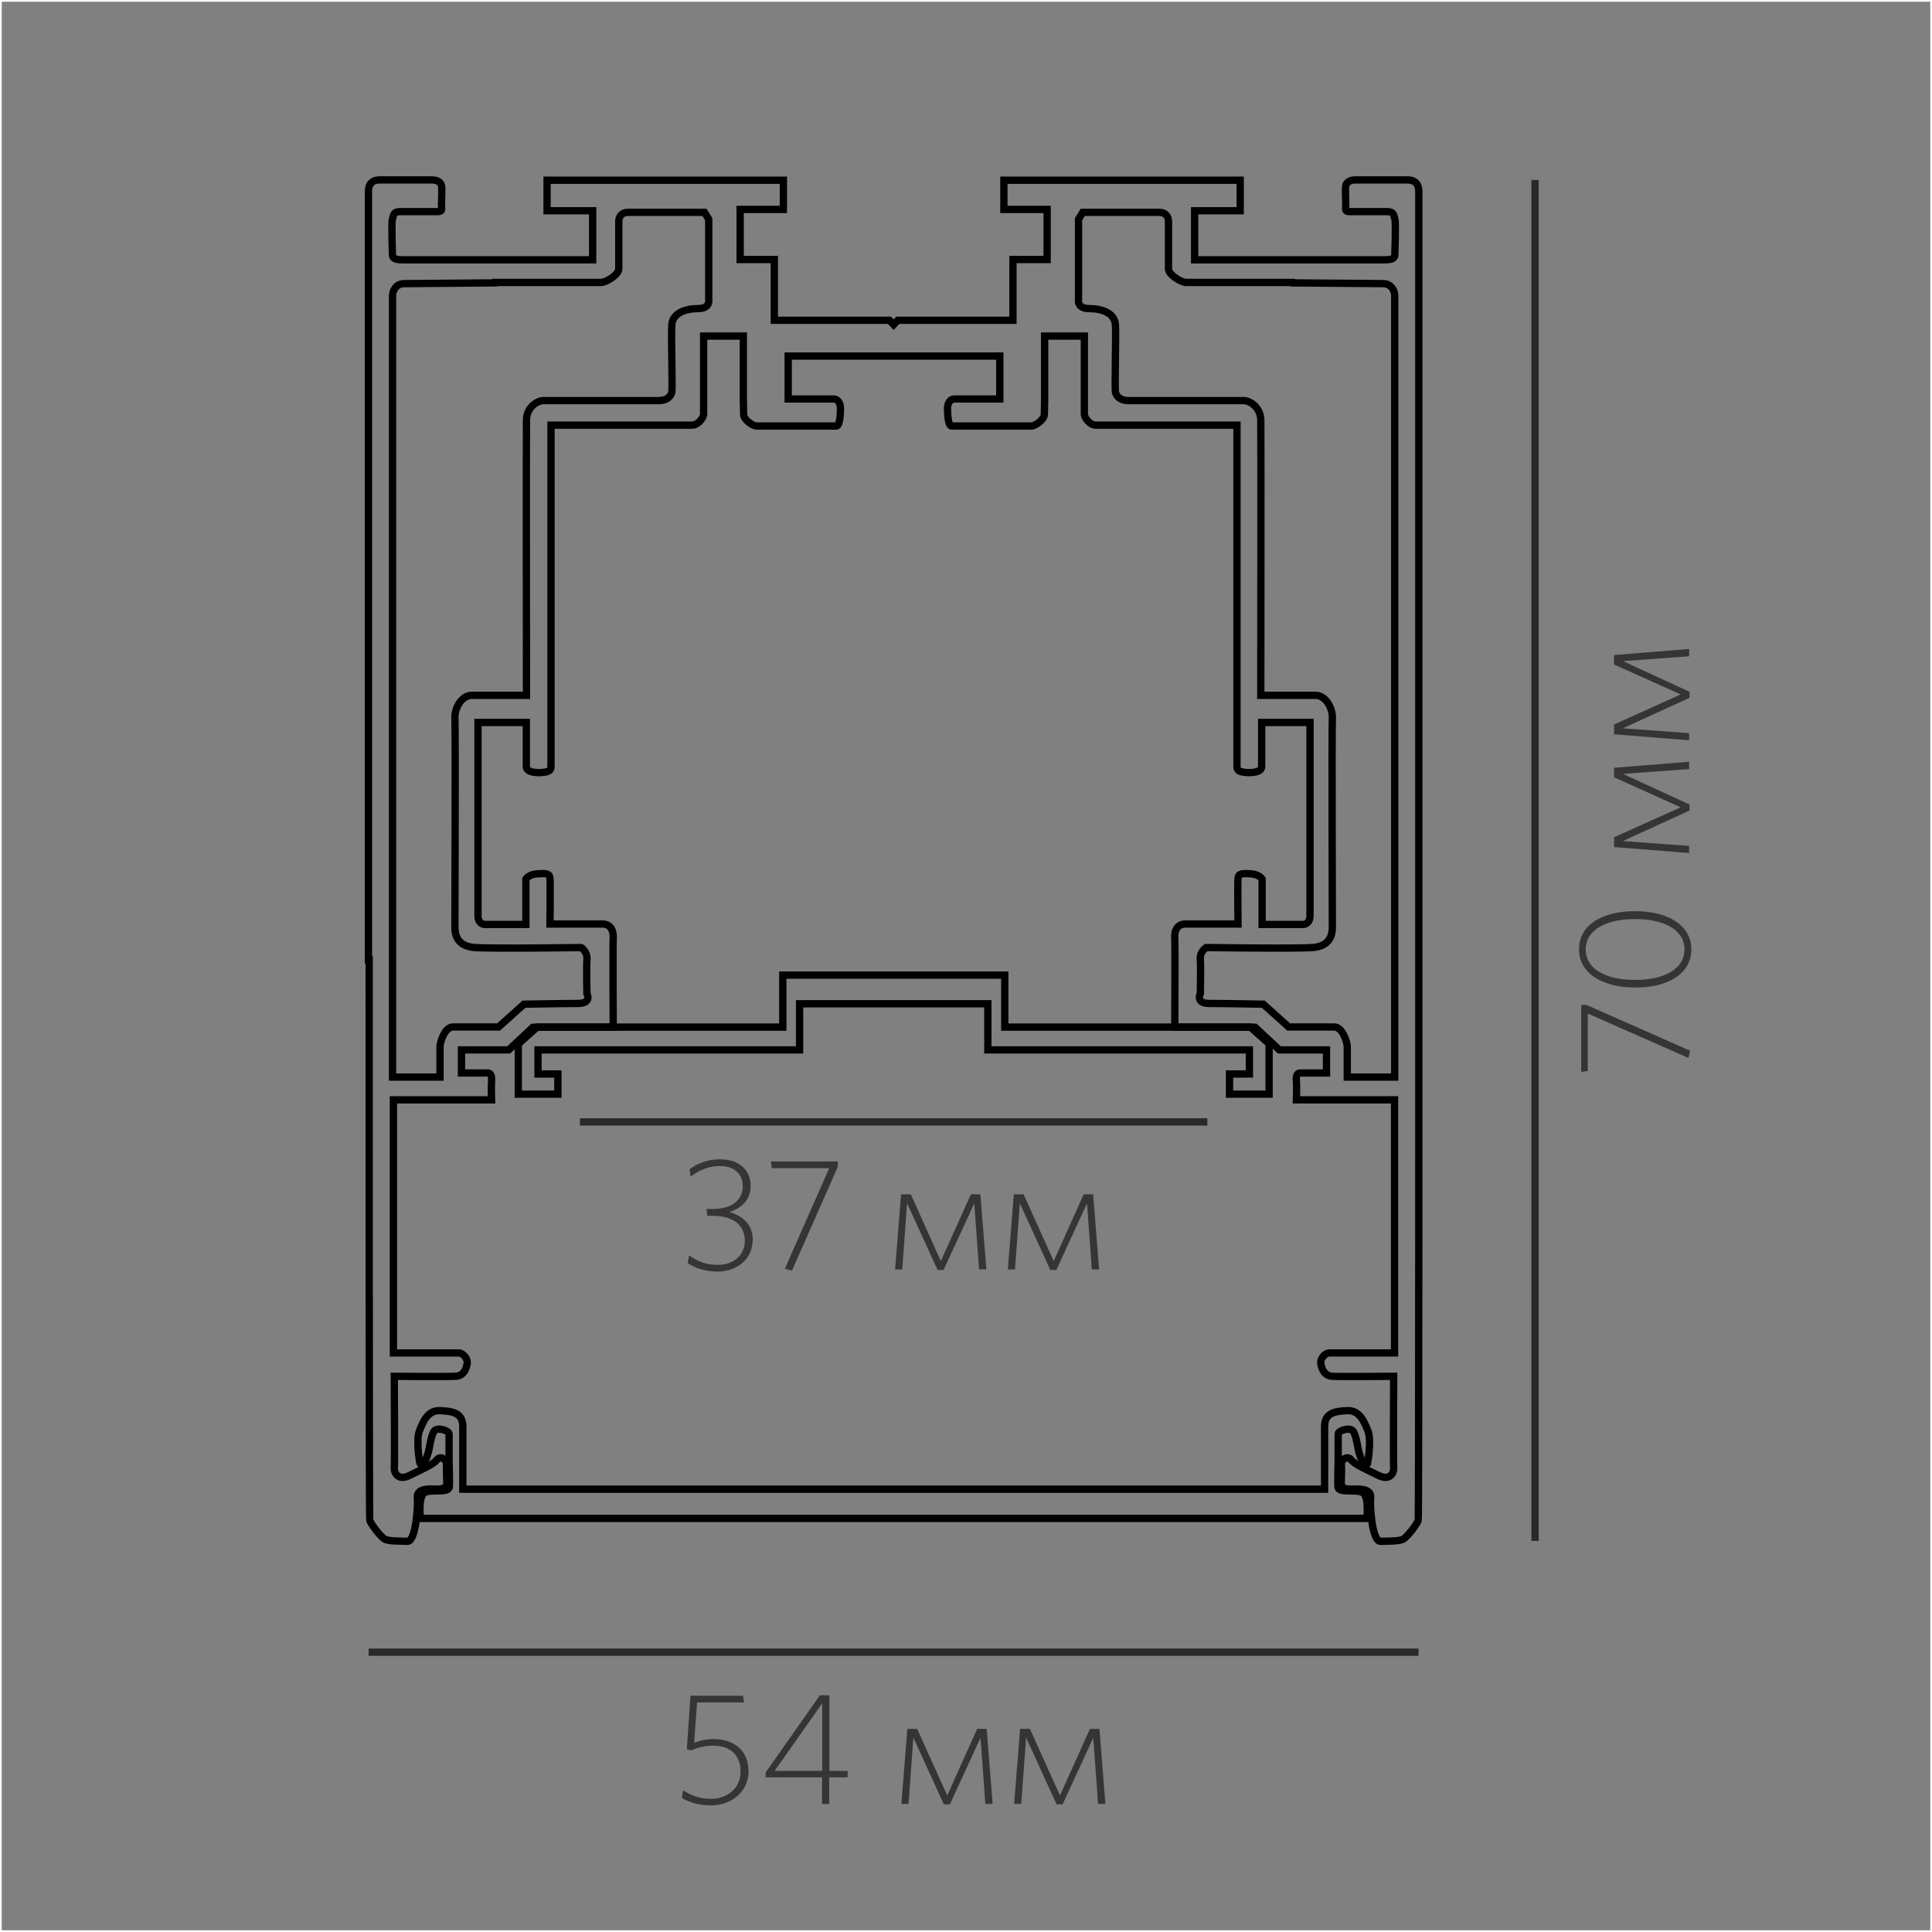 <?xml version="1.0" encoding="UTF-8"?>
<!DOCTYPE svg PUBLIC "-//W3C//DTD SVG 1.1//EN" "http://www.w3.org/Graphics/SVG/1.1/DTD/svg11.dtd">
<!-- Creator: CorelDRAW X6 -->
<svg xmlns="http://www.w3.org/2000/svg" xml:space="preserve" width="132.292mm" height="132.292mm" version="1.1" style="shape-rendering:geometricPrecision; text-rendering:geometricPrecision; image-rendering:optimizeQuality; fill-rule:evenodd; clip-rule:evenodd"
viewBox="0 0 13229 13229"
 xmlns:xlink="http://www.w3.org/1999/xlink">
 <rect x="0" y="0" width="13229" height="13229" fill="#808080" stroke="none"/>
 <defs>
  <style type="text/css">
   <![CDATA[
    .str0 {stroke:#FEFEFE;stroke-width:23.81}
    .str2 {stroke:black;stroke-width:50}
    .str1 {stroke:#292929;stroke-width:50}
    .fil0 {fill:none}
    .fil1 {fill:none;fill-rule:nonzero}
    .fil2 {fill:#373435;fill-rule:nonzero}
   ]]>
  </style>
 </defs>
 <g id="Слой_x0020_1">
  <rect class="fil0 str0" width="13229" height="13229"/>
  <line class="fil1 str1" x1="10511" y1="10551" x2="10511" y2= "1232" />
  <path class="fil1 str2" d="M9365 10013c0,0 28,-153 1,-218 -27,-65 -58,-140 -142,-136 -85,4 -154,16 -154,109 0,93 0,429 0,429 -1967,0 -3934,0 -5901,0 0,0 0,-336 0,-429 0,-93 -69,-105 -154,-109 -85,-4 -116,71 -142,136 -27,65 1,218 1,218 19,62 52,-47 59,-69 7,-22 18,-116 40,-145 22,-29 102,-4 102,20 0,25 0,151 0,178 0,27 4,133 2,182 -2,49 -117,16 -167,40 -50,24 -31,178 -31,178 2160,0 4320,0 6480,0 0,0 19,-154 -31,-178 -50,-24 -165,9 -167,-40 -2,-49 2,-156 2,-182 0,-27 0,-154 0,-178 0,-24 80,-49 102,-20 22,29 33,122 40,145 7,22 40,131 59,69z"/>
  <path class="fil1 str2" d="M8690 7148l0 344 -271 0 0 -138 136 0 0 -165 -1791 0 0 -316c-429,0 -859,0 -1289,0l0 316 -1791 0 0 165 136 0 0 138 -271 0 0 -344 129 -115 1682 0 0 -356c507,0 1013,0 1520,0l0 356 1682 0 129 115z"/>
  <path class="fil1 str2" d="M3390 1934c202,0 690,0 725,0 36,0 122,-53 122,-93 0,-40 0,-298 0,-327 0,-29 20,-60 62,-60 42,0 525,0 525,0l29 47 0 550c0,0 13,62 -73,62 -87,0 -176,31 -180,113 -5,82 6,438 0,461 -6,23 -29,56 -89,56 -60,0 -750,0 -790,0 -40,0 -114,44 -116,131 -2,87 0,1887 0,1887 0,0 -303,0 -374,0 -71,0 -120,89 -116,160 4,71 0,1375 0,1429 0,53 18,129 134,138 116,9 730,0 730,0 0,0 44,27 40,80 -4,53 0,236 0,236 0,0 36,67 -62,67 -98,0 -369,5 -369,5l-174 156c0,0 -254,0 -312,0 -58,0 -89,107 -89,134 0,27 0,209 0,209l-325 0c0,0 0,-5320 0,-5351 0,-31 22,-82 80,-82 58,0 621,-5 621,-5zm5458 0c-202,0 -690,0 -725,0 -36,0 -122,-53 -122,-93 0,-40 0,-298 0,-327 0,-29 -20,-60 -62,-60 -42,0 -525,0 -525,0l-29 47 0 550c0,0 -13,62 73,62 87,0 176,31 180,113 4,82 -6,438 0,461 6,23 29,56 89,56 60,0 750,0 790,0 40,0 113,44 116,131 2,87 0,1887 0,1887 0,0 303,0 374,0 71,0 120,89 116,160 -4,71 0,1375 0,1429 0,53 -18,129 -134,138 -116,9 -730,0 -730,0 0,0 -44,27 -40,80 4,53 0,236 0,236 0,0 -36,67 62,67 98,0 369,5 369,5l174 156c0,0 254,0 312,0 58,0 89,107 89,134 0,27 0,209 0,209l325 0c0,0 0,-5320 0,-5351 0,-31 -22,-82 -80,-82 -58,0 -621,-5 -621,-5zm-6325 4639c0,0 0,-5227 0,-5265 0,-38 18,-76 76,-76 58,0 316,0 358,0 42,0 61,19 66,38 5,19 0,98 0,131 0,33 10,48 -28,48 -38,0 -212,0 -256,0 -45,0 -44,23 -52,52 -8,28 0,218 0,238 0,20 1,40 69,40 67,0 1302,0 1302,0l0 -336 -312 0 0 -209 1618 0 0 200 -296 0 0 343 234 0 0 416 788 0 29 30 29 -30 788 0 0 -416 234 0 0 -343 -296 0 0 -200 1618 0 0 209 -312 0 0 336c0,0 1235,0 1302,0 67,0 69,-20 69,-40 0,-20 8,-210 0,-238 -8,-28 -7,-52 -52,-52 -44,0 -218,0 -256,0 -38,0 -28,-15 -28,-48 0,-33 -5,-112 0,-131 5,-19 24,-38 66,-38 42,0 300,0 358,0 58,0 76,38 76,76 0,38 0,5265 0,5265 0,0 1,3816 -4,3837 -5,21 -75,117 -107,131 -32,13 -88,11 -150,13 -61,3 -75,-254 -69,-299 5,-45 -37,-61 -107,-59 -69,3 -91,-8 -93,-29 -3,-21 3,-104 0,-139 -3,-35 43,-64 67,-32 24,32 107,67 187,107 80,40 107,-21 104,-51 -3,-29 0,-628 0,-628 0,0 -360,3 -419,0 -59,-3 -75,-56 -80,-88 -5,-32 27,-72 59,-72 32,0 446,0 446,0l0 -1733 -672 0c0,0 3,-96 0,-123 -3,-27 -3,-61 27,-61 29,0 179,0 179,0l0 -158 -323 0 -166 -155 -31 0 -1 -1 -518 0c0,-20 3,-571 0,-605 -3,-35 3,-101 75,-101 72,0 358,0 358,0 0,0 -3,-278 0,-312 3,-35 27,-35 85,-32 59,3 80,35 80,35l0 312c0,0 270,0 283,0 13,0 45,-13 45,-56 0,-43 0,-1327 0,-1327l-331 0c0,0 0,256 0,302 0,45 -85,43 -112,40 -27,-3 -57,-8 -57,-37 0,-29 0,-2341 0,-2341 0,0 -924,0 -966,0 -43,0 -79,-52 -79,-75 0,-23 0,-535 0,-535l-272 0 0 436c0,0 -1,69 -2,102 -1,33 -61,78 -89,78 -28,0 -521,0 -546,0 -25,0 -28,-88 -28,-122 0,-33 18,-63 45,-63 27,0 313,0 313,0l0 -294c-483,0 -966,0 -1449,0l0 294c0,0 286,0 313,0 27,0 45,30 45,63 0,33 -3,122 -28,122 -25,0 -517,0 -546,0 -28,0 -89,-45 -89,-78 -1,-33 -2,-102 -2,-102l0 -436 -272 0c0,0 0,512 0,535 0,23 -37,75 -79,75 -43,0 -966,0 -966,0 0,0 0,2312 0,2341 0,29 -31,35 -57,37 -27,3 -112,5 -112,-40 0,-45 0,-302 0,-302l-331 0c0,0 0,1284 0,1327 0,43 32,56 45,56 13,0 283,0 283,0l0 -312c0,0 21,-32 80,-35 59,-3 83,-3 85,32 3,35 0,312 0,312 0,0 286,0 358,0 72,0 77,67 75,101 -3,34 0,585 0,605l-518 0 -1 1 -31 0 -166 155 -323 0 0 158c0,0 150,0 179,0 29,0 29,35 27,61 -3,27 0,123 0,123l-672 0 0 1733c0,0 414,0 446,0 32,0 64,40 59,72 -5,32 -21,85 -80,88 -59,3 -419,0 -419,0 0,0 3,598 0,628 -3,29 24,91 104,51 80,-40 163,-75 187,-107 24,-32 69,-3 67,32 -3,35 3,117 0,139 -3,21 -24,32 -93,29 -69,-3 -112,13 -107,59 5,45 -8,302 -69,299 -61,-3 -117,0 -150,-13 -32,-13 -101,-110 -107,-131 -5,-21 -4,-3837 -4,-3837z"/>
  <line class="fil1 str1" x1="2524" y1="11313" x2="9713" y2= "11313" />
  <line class="fil1 str1" x1="3971" y1="7682" x2="8267" y2= "7682" />
  <path class="fil2" d="M5125 12127c0,-136 -93,-219 -240,-219 -57,0 -97,12 -132,25l20 -276 322 0 -8 -46 -359 0 -25 366 30 8c40,-16 84,-32 151,-32 119,0 187,68 187,175 0,124 -97,189 -202,189 -80,0 -135,-23 -192,-58l-8 52c50,30 114,51 198,51 140,0 259,-92 259,-237z"/>
  <path id="1" class="fil2" d="M5804 12170l0 -44 -125 0 0 -518 -65 0 -371 528 0 34 386 0 0 182 49 0 0 -182 125 0zm-174 -44l-326 0 326 -463 0 463z"/>
  <polygon id="2" class="fil2" points="6797,12352 6756,11838 6691,11838 6486,12294 6280,11838 6213,11838 6172,12352 6221,12352 6254,11898 6463,12355 6504,12355 6714,11899 6747,12352 "/>
  <polygon id="3" class="fil2" points="7569,12352 7528,11838 7463,11838 7258,12294 7052,11838 6985,11838 6944,12352 6993,12352 7026,11898 7235,12355 7276,12355 7486,11899 7519,12352 "/>
  <polygon class="fil2" points="10863,6881 10827,6881 10827,7340 10872,7333 10872,6940 11561,7244 11573,7195 "/>
  <path id="1" class="fil2" d="M11195 6239c-226,0 -383,96 -383,261 0,165 160,262 386,262 226,0 383,-96 383,-261 0,-165 -159,-262 -386,-262zm1 54c194,0 338,71 338,208 0,138 -145,209 -338,209 -194,0 -338,-71 -338,-209 0,-137 145,-208 338,-208z"/>
  <polygon id="2" class="fil2" points="11566,5216 11052,5257 11052,5322 11508,5528 11052,5733 11052,5800 11566,5841 11566,5792 11112,5759 11569,5550 11569,5509 11113,5299 11566,5266 "/>
  <polygon id="3" class="fil2" points="11566,4444 11052,4485 11052,4550 11508,4755 11052,4961 11052,5028 11566,5069 11566,5020 11112,4987 11569,4778 11569,4737 11113,4527 11566,4494 "/>
  <path class="fil2" d="M5155 8495c0,-106 -63,-167 -160,-196 77,-25 145,-79 145,-179 0,-101 -72,-182 -209,-182 -85,0 -152,27 -209,68l7 50c57,-42 121,-72 200,-72 103,0 157,58 157,138 0,93 -72,156 -203,156l-45 0 5 47 32 0c154,0 225,69 225,171 0,95 -72,165 -185,165 -79,0 -132,-21 -197,-65l-9 53c50,34 121,58 203,58 138,0 241,-90 241,-212z"/>
  <polygon id="1" class="fil2" points="5737,7989 5737,7953 5279,7953 5285,7999 5678,7999 5374,8688 5423,8700 "/>
  <polygon id="2" class="fil2" points="6754,8692 6713,8178 6648,8178 6442,8635 6237,8178 6170,8178 6129,8692 6178,8692 6211,8239 6420,8696 6461,8696 6671,8240 6704,8692 "/>
  <polygon id="3" class="fil2" points="7526,8692 7485,8178 7420,8178 7215,8635 7009,8178 6942,8178 6901,8692 6950,8692 6983,8239 7192,8696 7233,8696 7443,8240 7476,8692 "/>
 </g>
</svg>
